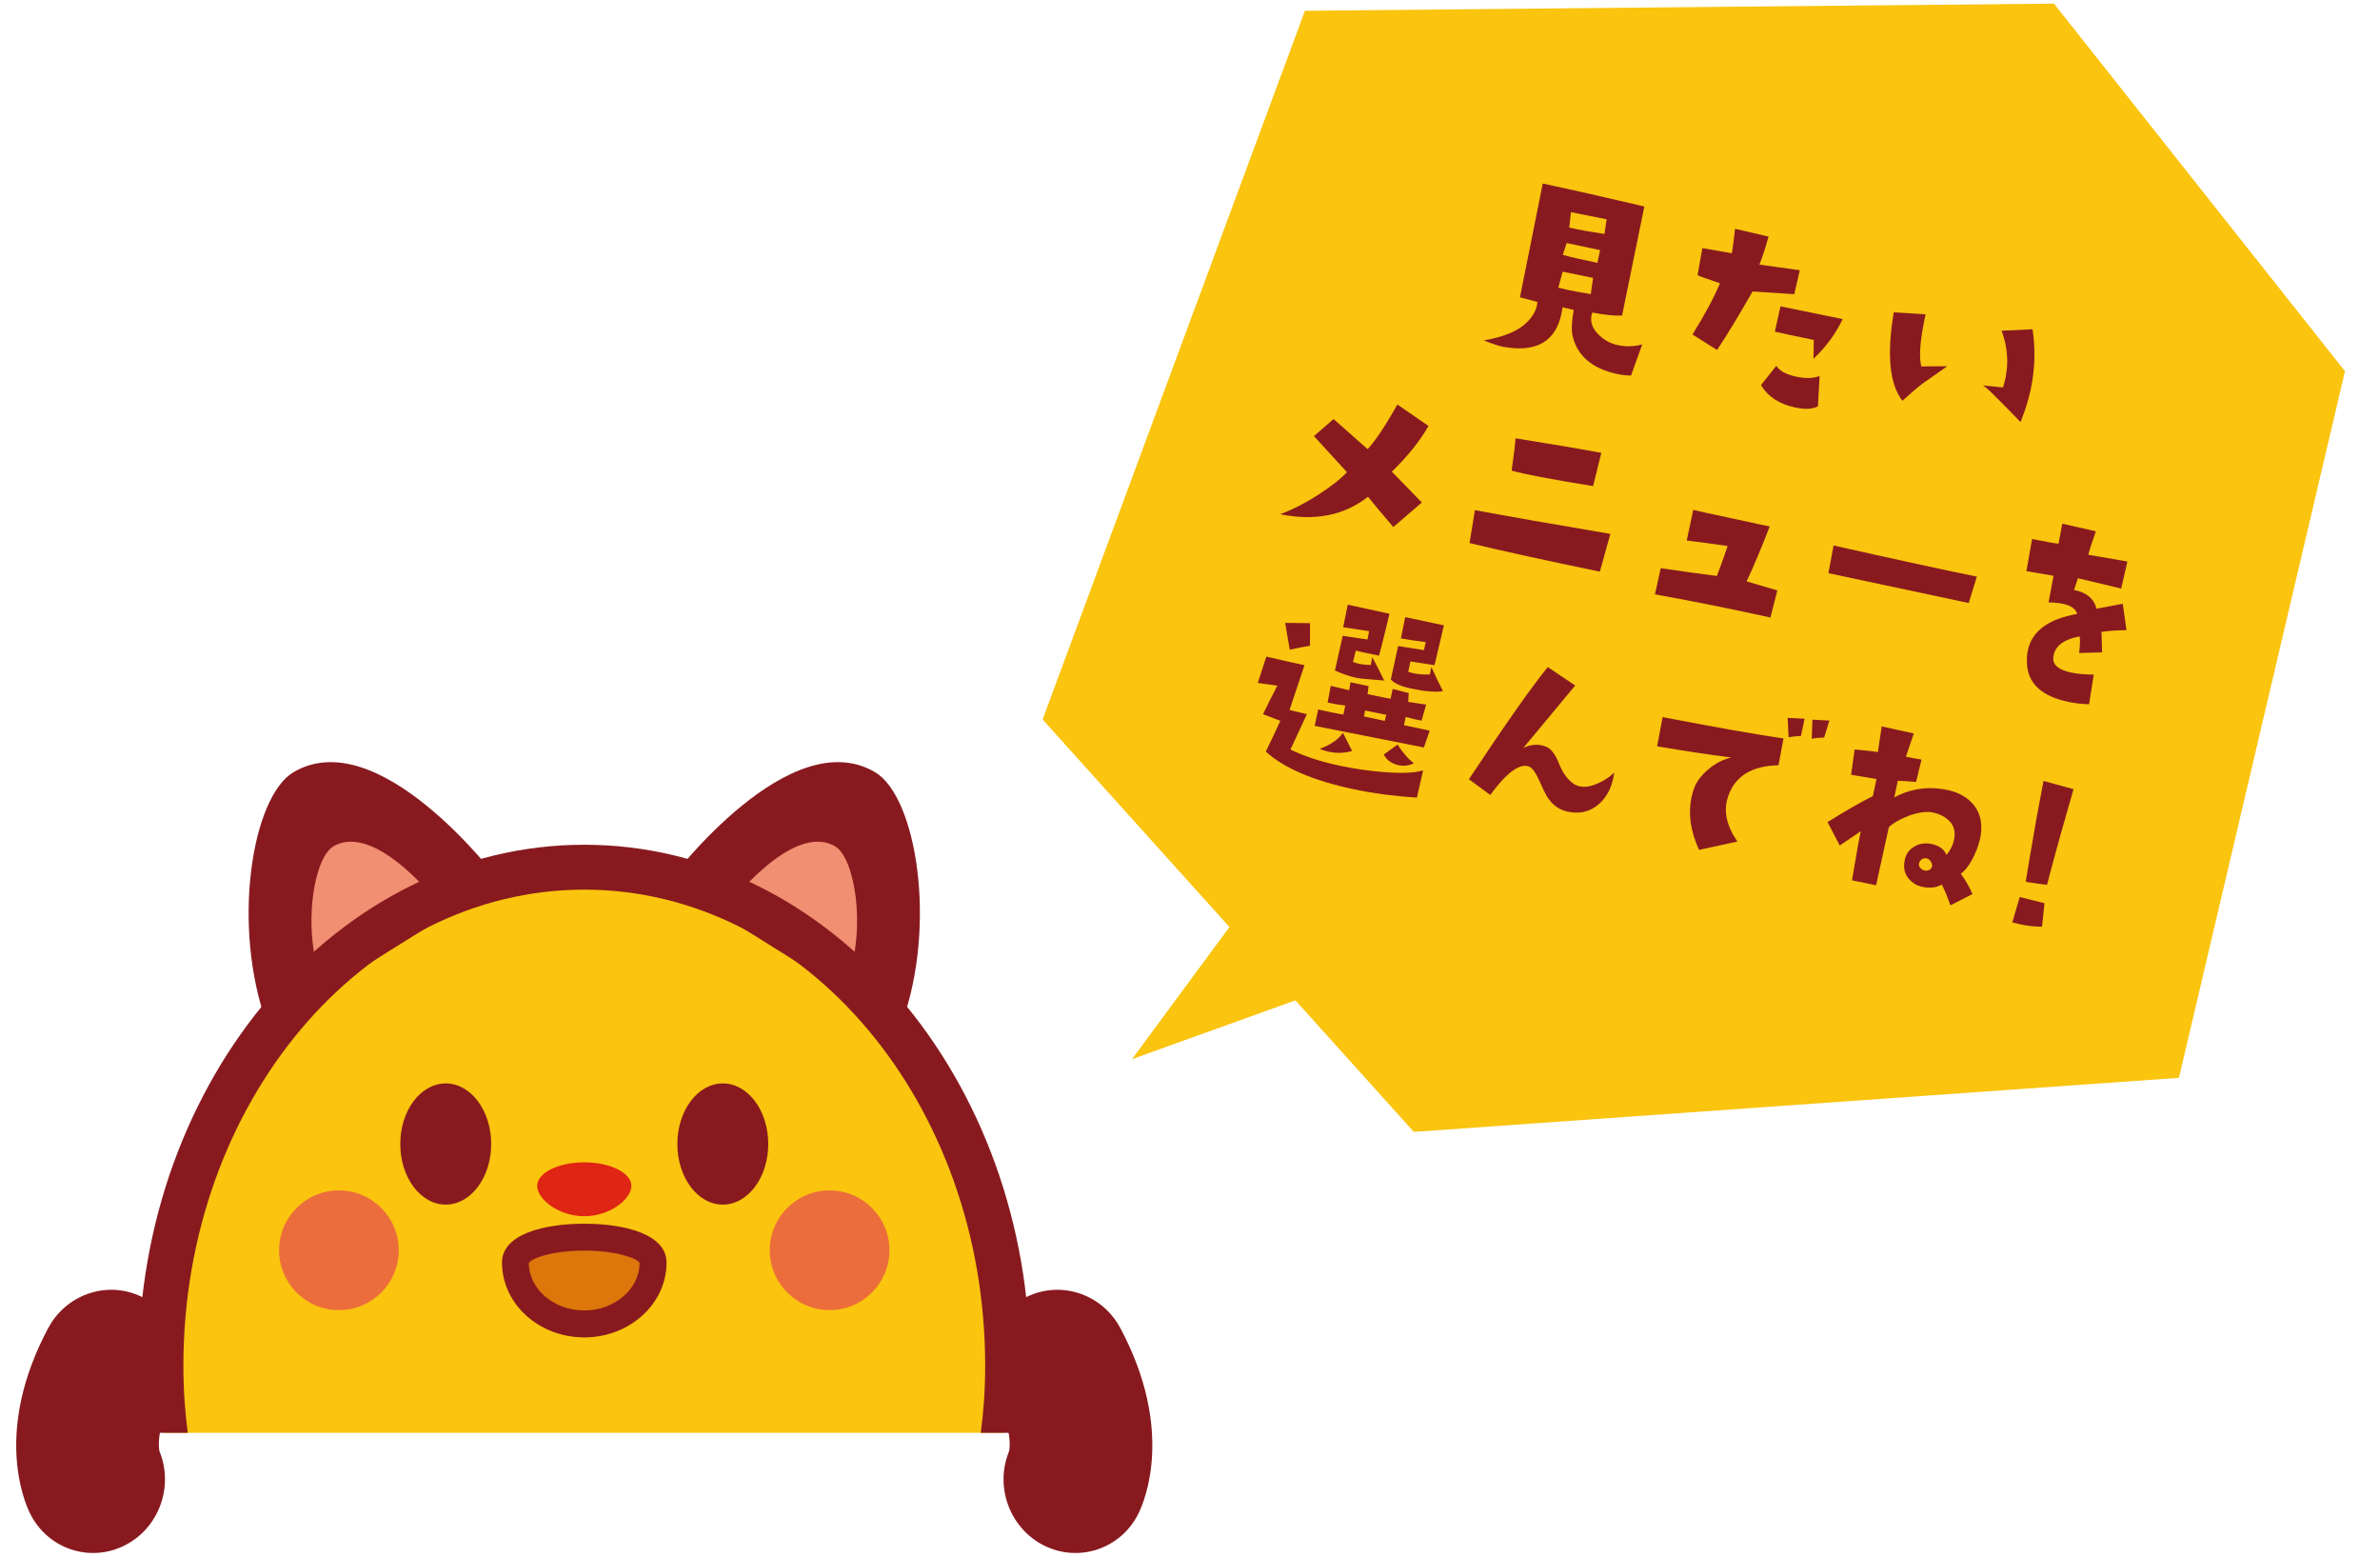 <?xml version="1.0" encoding="utf-8"?>
<!-- Generator: Adobe Illustrator 16.0.4, SVG Export Plug-In . SVG Version: 6.00 Build 0)  -->
<!DOCTYPE svg PUBLIC "-//W3C//DTD SVG 1.1//EN" "http://www.w3.org/Graphics/SVG/1.1/DTD/svg11.dtd">
<svg version="1.1" id="レイヤー_1" xmlns="http://www.w3.org/2000/svg" xmlns:xlink="http://www.w3.org/1999/xlink" x="0px"
	 y="0px" width="260px" height="170px" viewBox="0 0 260 170" enable-background="new 0 0 260 170" xml:space="preserve">
<polygon fill="#FAC40F" points="224.385,0.397 142.555,1.176 113.898,78.575 134.308,101.241 123.664,115.672 141.516,109.247 
	154.451,123.613 238.037,117.708 256.173,40.542 "/>
<path fill="#FAC40F" d="M109.614,156.481c0.296-2.307,0.459-4.739,0.459-7.323c0-30.073-20.704-54.452-46.246-54.452
	c-25.54,0-46.246,24.379-46.246,54.452c0,2.584,0.164,5.017,0.459,7.323H109.614z"/>
<path fill="#881A1F" d="M122.063,144.482c0.119,0.186,0.233,0.38,0.338,0.578c5.884,11.04,2.691,18.751,1.991,20.184
	c-1.914,3.924-6.587,5.486-10.439,3.49c-3.695-1.915-5.291-6.417-3.717-10.243c0.084-0.391,0.377-2.391-1.491-5.896
	c-2.064-3.876-0.683-8.711,3.087-10.79C115.409,139.832,119.853,141.043,122.063,144.482 M110.445,158.025
	c0.001-0.002,0.003-0.007,0.003-0.008C110.448,158.019,110.446,158.023,110.445,158.025 M110.441,158.032
	c0.004-0.002,0.003-0.005,0.004-0.006C110.445,158.029,110.445,158.03,110.441,158.032 M110.441,158.038
	c0-0.002,0-0.002-0.001-0.004C110.441,158.036,110.441,158.036,110.441,158.038"/>
<path fill="#881A1F" d="M5.593,144.482c2.211-3.439,6.653-4.65,10.23-2.677c3.771,2.079,5.152,6.914,3.088,10.79
	c-1.868,3.505-1.575,5.505-1.491,5.896c1.573,3.826-0.021,8.328-3.717,10.243c-3.853,1.996-8.525,0.434-10.439-3.49
	c-0.7-1.433-3.893-9.144,1.991-20.184C5.359,144.862,5.474,144.668,5.593,144.482 M17.211,158.025
	c-0.001-0.002-0.003-0.007-0.003-0.008C17.208,158.019,17.21,158.023,17.211,158.025 M17.215,158.032
	c-0.004-0.002-0.004-0.003-0.004-0.006C17.211,158.026,17.211,158.03,17.215,158.032 M17.215,158.038c0-0.002,0-0.002,0.001-0.004
	C17.215,158.036,17.215,158.036,17.215,158.038"/>
<path fill="#881A1F" d="M52.188,97.977l2.347-1.772C54,95.495,41.305,78.879,32.065,84.329c-4.549,2.68-6.812,16.774-2.896,27.507
	l1.383-0.504v0.001v-0.001l1.382-0.505c-0.035-0.099-0.067-0.196-0.103-0.293l20.276-12.662
	C52.135,97.907,52.164,97.943,52.188,97.977"/>
<path fill="#F08F71" d="M35.121,107.176c-2.156-5.913-0.822-13.491,1.295-14.742c4.706-2.772,11.77,6.586,11.77,6.586"/>
<path fill="#881A1F" d="M95.589,84.328c-9.237-5.452-21.935,11.167-22.47,11.876l2.349,1.772c0.023-0.032,0.055-0.069,0.079-0.103
	l20.275,12.66c-0.034,0.097-0.064,0.196-0.101,0.292l1.381,0.506h0.001l0,0l1.382,0.504
	C102.402,101.101,100.139,87.009,95.589,84.328"/>
<path fill="#F08F71" d="M92.533,107.176c2.158-5.913,0.823-13.491-1.294-14.742c-4.707-2.772-11.769,6.586-11.769,6.586"/>
<path fill="#881A1F" d="M20.513,156.481c-0.305-2.284-0.48-4.711-0.48-7.323c0-28.675,19.647-52.001,43.795-52.001
	c24.148,0,43.796,23.326,43.796,52.001c0,2.612-0.175,5.039-0.48,7.323h4.952c0.283-2.337,0.431-4.776,0.431-7.323
	c0-31.377-21.847-56.903-48.698-56.903S15.13,117.781,15.13,149.158c0,2.547,0.147,4.986,0.431,7.323H20.513z"/>
<path fill="#DD770B" d="M71.345,137.887c0,3.701-3.368,6.699-7.517,6.699c-4.151,0-7.518-2.998-7.518-6.699
	S71.345,134.186,71.345,137.887"/>
<path fill="#881A1F" d="M63.827,146.057c-4.955,0-8.987-3.664-8.987-8.17c0-3.131,4.644-4.246,8.987-4.246
	c4.346,0,8.988,1.115,8.988,4.246C72.815,142.393,68.783,146.057,63.827,146.057 M63.827,136.581c-3.591,0-5.819,0.872-6.056,1.357
	c0.01,2.83,2.722,5.177,6.056,5.177c3.321,0,6.025-2.328,6.047-5.196C69.587,137.429,67.369,136.581,63.827,136.581"/>
<path fill="#DF2513" d="M68.976,129.513c0,1.421-2.306,3.309-5.148,3.309c-2.844,0-5.146-1.888-5.146-3.309
	c0-1.422,2.303-2.574,5.146-2.574C66.67,126.938,68.976,128.091,68.976,129.513"/>
<path fill="#EC6D3C" d="M97.165,136.538c0,3.61-2.927,6.54-6.537,6.54s-6.536-2.93-6.536-6.54s2.926-6.535,6.536-6.535
	S97.165,132.928,97.165,136.538"/>
<path fill="#EC6D3C" d="M30.49,136.538c0,3.61,2.927,6.54,6.537,6.54c3.609,0,6.535-2.93,6.535-6.54s-2.926-6.535-6.535-6.535
	C33.417,130.003,30.49,132.928,30.49,136.538"/>
<path fill="#881A1F" d="M83.928,124.937c0,3.655-2.224,6.619-4.966,6.619c-2.743,0-4.966-2.964-4.966-6.619s2.223-6.617,4.966-6.617
	C81.704,118.319,83.928,121.281,83.928,124.937"/>
<path fill="#881A1F" d="M53.659,124.937c0,3.655-2.224,6.619-4.966,6.619s-4.966-2.964-4.966-6.619s2.224-6.617,4.966-6.617
	S53.659,121.281,53.659,124.937"/>
<path fill="#881A1F" d="M179.403,37.606l-1.224,3.409c-0.482-0.002-0.978-0.058-1.487-0.166c-2.754-0.586-4.388-1.981-4.9-4.187
	c-0.14-0.595-0.099-1.535,0.125-2.819l-1.213-0.282c-0.035,0.242-0.076,0.475-0.124,0.697c-0.649,3.057-2.762,4.264-6.335,3.62
	c-0.528-0.096-1.244-0.331-2.146-0.706c2.242-0.372,3.845-1.063,4.809-2.073c0.536-0.568,0.869-1.155,0.998-1.76
	c0.023-0.111,0.041-0.232,0.052-0.363l-1.914-0.507l2.492-12.425c3.184,0.677,6.883,1.513,11.098,2.509L177.2,34.468
	c-0.888,0.028-1.962-0.084-3.224-0.336c-0.052,0.089-0.088,0.181-0.108,0.276c-0.162,0.765,0.095,1.477,0.77,2.136
	c0.59,0.591,1.282,0.971,2.079,1.141C177.64,37.881,178.535,37.855,179.403,37.606z M173.781,32.119l0.251-1.769l-3.324-0.682
	l-0.472,1.747c0.331,0.087,0.703,0.175,1.117,0.263C172.038,31.823,172.848,31.97,173.781,32.119z M174.507,28.704l0.295-1.385
	l-3.654-0.776l-0.423,1.283C171.571,28.071,172.832,28.364,174.507,28.704z M175.277,25.548l0.24-1.597l-3.903-0.779l-0.183,1.684
	C172.446,25.088,173.729,25.318,175.277,25.548z"/>
<path fill="#881A1F" d="M196.617,29.51l-0.606,2.617c-0.016-0.003-1.534-0.102-4.555-0.294c-1.513,2.657-2.806,4.787-3.879,6.389
	l-2.685-1.693c1.312-2.101,2.315-3.967,3.012-5.6c-1.106-0.352-1.927-0.643-2.46-0.873l0.528-2.958l3.226,0.561
	c0.114-0.691,0.228-1.582,0.344-2.673l3.662,0.854c-0.347,1.241-0.681,2.26-0.999,3.058L196.617,29.51z M198.598,44.382
	c-0.598,0.306-1.43,0.346-2.496,0.119c-1.72-0.366-2.961-1.178-3.725-2.439l1.672-2.115c0.364,0.56,1.071,0.951,2.122,1.175
	c1.099,0.233,1.969,0.21,2.61-0.069L198.598,44.382z M201.299,34.848c-0.78,1.631-1.845,3.077-3.194,4.338
	c0.015-0.146,0.028-0.834,0.039-2.063c-2.232-0.458-3.649-0.759-4.251-0.903l0.613-2.765L201.299,34.848z"/>
<path fill="#881A1F" d="M212.721,39.996c-1.7,1.186-2.6,1.818-2.699,1.897c-0.597,0.456-1.329,1.083-2.197,1.879
	c-1.408-1.83-1.722-5.05-0.941-9.66l3.474,0.214c-0.602,2.751-0.755,4.648-0.461,5.692L212.721,39.996z M220.734,46.092
	c-1.624-1.676-2.589-2.655-2.895-2.937c-0.533-0.546-0.941-0.899-1.223-1.059c0.49,0.038,1.225,0.11,2.199,0.218
	c0.104-0.328,0.192-0.667,0.267-1.017c0.365-1.719,0.225-3.446-0.421-5.181l3.377-0.156c0.338,2.168,0.275,4.343-0.188,6.524
	C221.6,43.664,221.229,44.866,220.734,46.092z"/>
<path fill="#881A1F" d="M155.327,54.878l-3.116,2.682c-1.199-1.403-2.121-2.506-2.766-3.309c-2.598,2.043-5.795,2.679-9.591,1.905
	c1.427-0.529,2.886-1.284,4.376-2.265c1.335-0.88,2.307-1.656,2.915-2.325c-0.772-0.83-1.975-2.142-3.606-3.937l2.145-1.865
	l3.719,3.286c0.814-0.858,1.9-2.482,3.257-4.874l3.396,2.344c-0.952,1.661-2.287,3.324-4.006,4.989
	C152.677,52.16,153.77,53.282,155.327,54.878z"/>
<path fill="#881A1F" d="M175.922,58.307l-1.15,4.123c-6.327-1.311-11.072-2.354-14.236-3.125l0.589-3.594
	C164.854,56.404,169.786,57.27,175.922,58.307z M174.933,49.46l-0.896,3.628c-4.648-0.755-7.615-1.319-8.9-1.692
	c0.259-1.842,0.4-3.018,0.426-3.529C169.649,48.521,172.773,49.052,174.933,49.46z"/>
<path fill="#881A1F" d="M194.163,64.48l-0.754,2.96c-4.388-0.966-8.593-1.81-12.615-2.532l0.633-2.86
	c2.402,0.361,4.446,0.646,6.133,0.854c0.613-1.633,1.003-2.724,1.17-3.271c-1.259-0.185-2.747-0.385-4.466-0.6l0.711-3.343
	c0.554,0.135,2.041,0.459,4.461,0.973c2.32,0.51,3.618,0.786,3.893,0.828c-0.894,2.322-1.734,4.323-2.524,6.003L194.163,64.48z"/>
<path fill="#881A1F" d="M215.959,62.974l-0.887,2.881l-15.331-3.258l0.567-3.024C207.09,61.097,212.307,62.23,215.959,62.974z"/>
<path fill="#881A1F" d="M232.308,68.819c-1.169,0.018-2.081,0.082-2.736,0.192c0.021,0.604,0.046,1.349,0.073,2.237l-2.51,0.065
	c0.111-0.991,0.123-1.596,0.036-1.814c-1.805,0.349-2.759,1.119-2.862,2.312c-0.07,0.801,0.578,1.346,1.948,1.637
	c0.685,0.145,1.509,0.221,2.473,0.226l-0.513,3.235c-0.795-0.019-1.551-0.104-2.267-0.257c-2.738-0.582-4.233-1.849-4.484-3.799
	c-0.075-0.665-0.054-1.275,0.065-1.833c0.446-2.102,2.242-3.425,5.387-3.972c-0.15-0.547-0.663-0.915-1.538-1.101
	c-0.43-0.092-0.96-0.146-1.588-0.163l0.542-2.904c-0.755-0.127-1.742-0.296-2.962-0.505l0.622-3.512
	c1.579,0.319,2.541,0.49,2.886,0.513l0.414-2.183l3.667,0.83c-0.499,1.408-0.772,2.266-0.821,2.571l0.966,0.155l3.297,0.576
	l-0.677,2.951l-4.728-1.129c-0.046,0.14-0.187,0.567-0.422,1.283c1.344,0.252,2.164,0.934,2.461,2.045
	c0.553-0.099,1.506-0.278,2.859-0.54L232.308,68.819z"/>
<path fill="#881A1F" d="M155.468,84.135l-0.683,2.975c-2.494-0.164-4.801-0.472-6.918-0.921c-4.426-0.941-7.62-2.311-9.584-4.109
	c0.651-1.342,1.18-2.461,1.587-3.356l-1.893-0.727c0.534-1.102,1.054-2.139,1.561-3.113l-2.132-0.303l0.935-2.872
	c1.489,0.351,2.88,0.662,4.169,0.937l-1.639,4.893l1.9,0.454l-1.795,3.862c1.476,0.73,3.296,1.325,5.461,1.785
	c1.449,0.308,2.958,0.529,4.527,0.663C152.974,84.479,154.475,84.423,155.468,84.135z M143.109,70.526
	c-0.55,0.083-1.287,0.226-2.212,0.429c-0.096-0.57-0.263-1.545-0.501-2.927l2.715,0.028L143.109,70.526z M156.189,79.796
	l-0.639,1.835l-11.929-2.36l0.381-1.791c1.11,0.253,2.028,0.439,2.751,0.56l0.209-0.979c-0.985-0.143-1.627-0.254-1.926-0.334
	l0.338-1.825l2.02,0.479l0.135-0.87l1.982,0.421l-0.111,0.875c1.433,0.305,2.271,0.474,2.513,0.509l0.229-1.075l1.752,0.447
	l-0.055,0.961c1.108,0.186,1.762,0.283,1.96,0.292l-0.5,1.766c-0.529-0.096-1.107-0.235-1.734-0.418l-0.192,0.907L156.189,79.796z
	 M147.707,82.012c-0.801,0.246-1.655,0.272-2.562,0.079c-0.382-0.081-0.71-0.184-0.982-0.309c1.208-0.442,2.057-1.027,2.544-1.755
	L147.707,82.012z M151.214,74.321c-1.703-0.129-2.69-0.222-2.961-0.28c-0.796-0.169-1.604-0.441-2.422-0.814l0.854-3.787l2.71,0.401
	l0.169-0.913l-2.83-0.427l0.5-2.464l4.556,0.993c-0.629,2.646-1.011,4.17-1.147,4.573c-1.388-0.278-2.23-0.466-2.525-0.562
	l-0.317,1.255c0.232,0.083,0.476,0.151,0.73,0.206c0.397,0.084,0.806,0.122,1.225,0.11l0.153-0.841
	C150.352,72.582,150.787,73.432,151.214,74.321z M151.441,78.063l-2.321-0.468l-0.113,0.65l2.269,0.482L151.441,78.063z
	 M154.462,83.348c-0.56,0.28-1.132,0.351-1.717,0.209c-0.745-0.175-1.271-0.561-1.575-1.159l1.502-1.079
	C153.314,82.289,153.911,82.964,154.462,83.348z M157.631,75.485c-0.793,0.131-1.963,0.032-3.507-0.296
	c-1.099-0.234-1.827-0.563-2.186-0.989l0.801-3.649l2.824,0.451l0.188-0.884c-1.022-0.117-1.927-0.251-2.71-0.401l0.469-2.321
	l4.227,0.898l-1.024,4.35l-2.634-0.41l-0.238,1.123c0.152,0.065,0.348,0.124,0.587,0.175c0.493,0.104,1.083,0.147,1.771,0.126
	l0.172-0.812C156.708,73.6,157.129,74.479,157.631,75.485z"/>
<path fill="#881A1F" d="M176.346,84.38c-0.201,1.488-0.76,2.634-1.68,3.437c-0.98,0.857-2.16,1.122-3.538,0.796
	c-0.837-0.211-1.521-0.714-2.051-1.509c-0.179-0.255-0.528-0.961-1.047-2.12c-0.354-0.757-0.712-1.191-1.071-1.301
	c-1.018-0.3-2.404,0.745-4.16,3.134l-2.331-1.718c3.993-6.023,6.865-10.105,8.618-12.246l2.992,2.009l-5.67,6.832
	c0.672-0.34,1.342-0.438,2.01-0.296c0.271,0.058,0.495,0.139,0.673,0.243c0.472,0.284,0.888,0.888,1.249,1.813
	c0.361,0.925,0.872,1.633,1.533,2.123c0.202,0.143,0.439,0.243,0.71,0.301c0.573,0.122,1.246,0.007,2.02-0.344
	C175.244,85.252,175.825,84.868,176.346,84.38z"/>
<path fill="#881A1F" d="M194.289,83.576c-2.957,0.054-4.801,1.218-5.534,3.491c-0.487,1.511-0.14,3.124,1.043,4.839l-4.187,0.908
	c-0.934-2.029-1.209-3.943-0.826-5.742c0.085-0.397,0.197-0.773,0.34-1.126c0.275-0.673,0.769-1.309,1.479-1.907
	c0.773-0.667,1.615-1.104,2.524-1.31c-2.591-0.334-5.292-0.742-8.102-1.223l0.604-3.191c5.835,1.124,10.237,1.901,13.207,2.333
	L194.289,83.576z M196.741,80.378c-0.485,0.013-0.937,0.059-1.353,0.137l-0.099-2.118l1.852,0.094L196.741,80.378z M199.845,78.692
	l-0.567,1.851c-0.502,0.01-0.952,0.056-1.353,0.137l0.068-2.083L199.845,78.692z"/>
<path fill="#881A1F" d="M215.477,97.639l-2.409,1.235c-0.318-0.933-0.632-1.689-0.94-2.271c-0.588,0.341-1.297,0.424-2.124,0.248
	c-0.318-0.068-0.603-0.179-0.853-0.331c-0.951-0.618-1.308-1.484-1.07-2.599c0.125-0.589,0.411-1.036,0.858-1.341
	c0.608-0.436,1.303-0.571,2.083-0.405c0.828,0.176,1.367,0.573,1.619,1.192c0.424-0.509,0.698-1.058,0.824-1.646
	c0.169-0.796,0.029-1.45-0.42-1.961c-0.449-0.512-1.087-0.855-1.915-1.031c-0.72-0.137-1.621-0.004-2.705,0.398
	c-0.927,0.369-1.62,0.771-2.078,1.205l-1.397,6.343l-2.633-0.535c0.499-2.972,0.82-4.759,0.965-5.36l-2.303,1.557l-1.329-2.554
	c1.901-1.193,3.55-2.141,4.947-2.842l0.396-1.863l-2.771-0.464l0.388-2.763c1.339,0.118,2.185,0.214,2.534,0.289l0.422-2.806
	l3.506,0.77l-0.864,2.537c0.621,0.132,1.189,0.236,1.706,0.312l-0.595,2.445c-0.849-0.081-1.514-0.122-1.995-0.125l-0.386,1.814
	c1.806-0.98,3.759-1.247,5.86-0.801c0.223,0.048,0.412,0.097,0.568,0.146c1.104,0.368,1.926,0.959,2.469,1.773
	c0.602,0.927,0.76,2.059,0.477,3.396c-0.186,0.793-0.477,1.555-0.873,2.285c-0.396,0.731-0.81,1.243-1.237,1.534
	C214.693,96.075,215.119,96.814,215.477,97.639z M211.029,94.723c0.072-0.185,0.051-0.377-0.064-0.576
	c-0.116-0.199-0.244-0.321-0.384-0.368c-0.359-0.109-0.637-0.019-0.832,0.272c-0.221,0.336-0.151,0.634,0.21,0.894
	c0.174,0.12,0.373,0.162,0.597,0.126C210.799,95.022,210.957,94.906,211.029,94.723z"/>
<path fill="#881A1F" d="M223.077,101.201c-0.734,0.011-1.516-0.072-2.343-0.248c-0.303-0.064-0.604-0.137-0.903-0.217l0.814-2.772
	l2.702,0.675L223.077,101.201z M226.519,86.184c-1.056,3.637-1.935,6.794-2.638,9.474l-0.256,0.969
	c-0.312-0.017-1.088-0.123-2.328-0.32c0.242-1.529,0.637-3.858,1.186-6.986l0.758-4.032L226.519,86.184z"/>
</svg>
